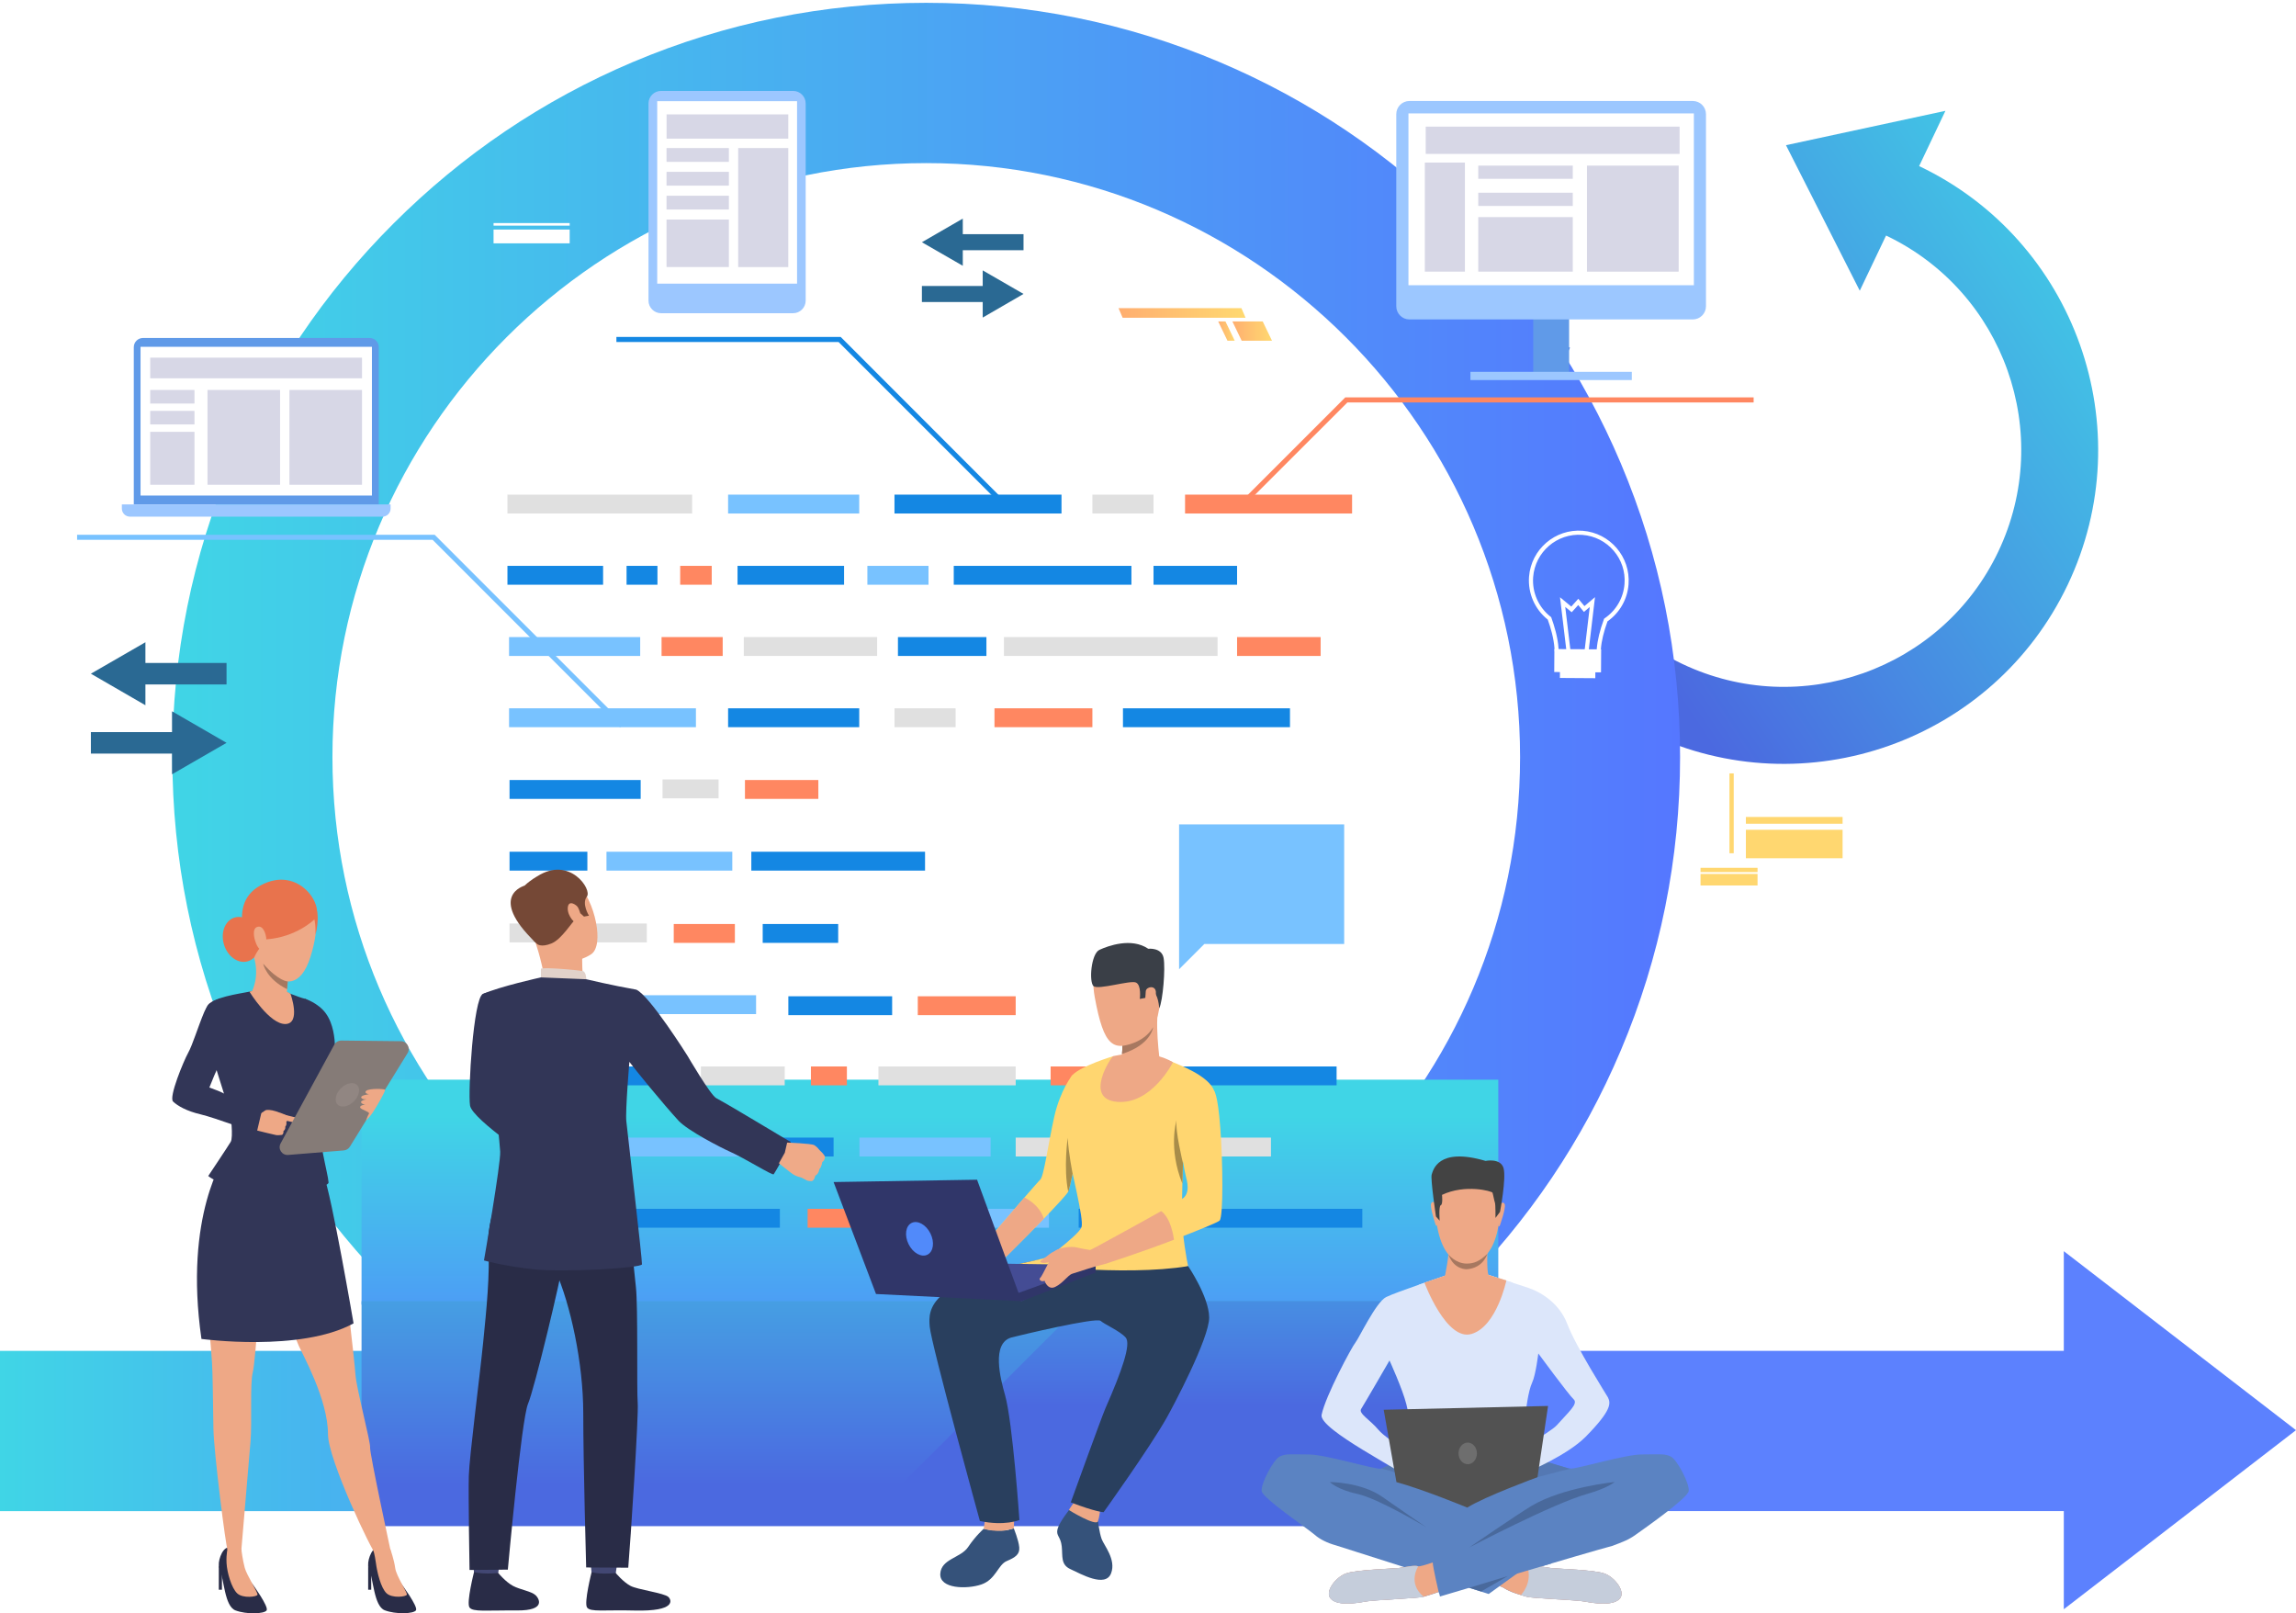 <?xml version="1.0" encoding="utf-8"?>
<!-- Generator: Adobe Illustrator 21.0.0, SVG Export Plug-In . SVG Version: 6.00 Build 0)  -->
<svg version="1.1" id="Layer_2" xmlns="http://www.w3.org/2000/svg" xmlns:xlink="http://www.w3.org/1999/xlink" x="0px" y="0px"
	 viewBox="0 0 2846.9 2000" style="enable-background:new 0 0 2846.9 2000;" xml:space="preserve">
<style type="text/css">
	.st0{fill:#5C81FE;}
	.st1{fill:url(#SVGID_1_);}
	.st2{filter:url(#Adobe_OpacityMaskFilter);}
	.st3{filter:url(#Adobe_OpacityMaskFilter_1_);}
	.st4{mask:url(#SVGID_2_);fill:url(#SVGID_3_);}
	.st5{fill:url(#SVGID_4_);}
	.st6{filter:url(#Adobe_OpacityMaskFilter_2_);}
	.st7{filter:url(#Adobe_OpacityMaskFilter_3_);}
	.st8{mask:url(#SVGID_5_);fill:url(#SVGID_6_);}
	.st9{fill:url(#SVGID_7_);}
	.st10{filter:url(#Adobe_OpacityMaskFilter_4_);}
	.st11{filter:url(#Adobe_OpacityMaskFilter_5_);}
	.st12{mask:url(#SVGID_8_);fill:url(#SVGID_9_);}
	.st13{fill:url(#SVGID_10_);}
	.st14{fill:#E0E0E0;}
	.st15{fill:#1487E3;}
	.st16{fill:#78C2FF;}
	.st17{fill:#FF8761;}
	.st18{fill:#323657;}
	.st19{fill:url(#SVGID_11_);}
	.st20{fill:url(#SVGID_12_);}
	.st21{fill:url(#SVGID_13_);}
	.st22{fill:#FFD770;}
	.st23{fill:#FFFFFF;}
	.st24{fill:url(#SVGID_14_);}
	.st25{fill:url(#SVGID_15_);}
	.st26{fill:#609AE8;}
	.st27{fill:#9CC7FF;}
	.st28{fill:#D7D7E6;}
	.st29{fill:#2A6993;}
	.st30{fill:#5B83C2;}
	.st31{fill:#5478B3;}
	.st32{fill:#EEA886;}
	.st33{fill:#C5CDDB;}
	.st34{fill:#E55353;}
	.st35{fill:#DCE6FA;}
	.st36{fill:#434343;}
	.st37{fill:#49699C;}
	.st38{fill:#525252;}
	.st39{fill:#6E6E6E;}
	.st40{fill:#A77860;}
	.st41{fill:#35527A;}
	.st42{fill:#FFD670;}
	.st43{fill:#293F5E;}
	.st44{fill:#3A3F47;}
	.st45{fill:#A88D4A;}
	.st46{fill:#444C94;}
	.st47{fill:#303669;}
	.st48{fill:#518AFA;}
	.st49{fill:#EAD8CF;}
	.st50{fill:#DA9B5B;}
	.st51{fill:#424773;}
	.st52{fill:#292C47;}
	.st53{fill:#754836;}
	.st54{fill:#E2D2CA;}
	.st55{fill:#EFAA88;}
	.st56{fill:#E8734D;}
	.st57{fill:#EEA987;}
	.st58{fill:#1D3B54;}
	.st59{fill:#857B77;}
	.st60{fill:#918682;}
</style>
<g>
	<polygon class="st0" points="2846.9,1773 2559,1551.1 2559,1674.7 2523.7,1674.7 2245.2,1674.7 603.8,1674.7 603.8,1873.3 
		2420.8,1873.3 2523.7,1873.3 2559,1873.3 2559,1995 	"/>
	<linearGradient id="SVGID_1_" gradientUnits="userSpaceOnUse" x1="2676.497" y1="280.951" x2="1994.693" y2="735.487">
		<stop  offset="0" style="stop-color:#40D5E6"/>
		<stop  offset="1" style="stop-color:#4B69E0"/>
	</linearGradient>
	<path class="st1" d="M2412.2,137.4L2214.5,180l91.5,180.4l32.6-68.4c146.4,69.7,208.8,245.5,139.1,391.9
		c-69.7,146.4-245.5,208.8-391.9,139.1c-146.4-69.7-208.8-245.5-139.1-391.9l-86.2-41c-92.3,193.9-9.7,426.8,184.2,519.1
		c193.9,92.3,426.8,9.7,519.1-184.2s9.7-426.8-184.2-519.1L2412.2,137.4z"/>
	<g>
		<defs>
			<filter id="Adobe_OpacityMaskFilter" filterUnits="userSpaceOnUse" x="213.6" y="3.5" width="1869.8" height="1869.8">
				<feFlood  style="flood-color:white;flood-opacity:1" result="back"/>
				<feBlend  in="SourceGraphic" in2="back" mode="normal"/>
			</filter>
		</defs>
		<mask maskUnits="userSpaceOnUse" x="213.6" y="3.5" width="1869.8" height="1869.8" id="SVGID_2_">
			<g class="st2">
				<defs>
					<filter id="Adobe_OpacityMaskFilter_1_" filterUnits="userSpaceOnUse" x="213.6" y="3.5" width="1869.8" height="1869.8">
						<feFlood  style="flood-color:white;flood-opacity:1" result="back"/>
						<feBlend  in="SourceGraphic" in2="back" mode="normal"/>
					</filter>
				</defs>
				<mask maskUnits="userSpaceOnUse" x="213.6" y="3.5" width="1869.8" height="1869.8" id="SVGID_2_">
					<g class="st3">
					</g>
				</mask>
				<linearGradient id="SVGID_3_" gradientUnits="userSpaceOnUse" x1="213.559" y1="938.437" x2="2083.38" y2="938.437">
					<stop  offset="0" style="stop-color:#000000"/>
					<stop  offset="1" style="stop-color:#FFFFFF"/>
				</linearGradient>
				<path class="st4" d="M1148.5,1873.3c-126.2,0-248.6-24.7-363.9-73.5c-111.3-47.1-211.3-114.5-297.1-200.3
					s-153.2-185.8-200.3-297.1c-48.8-115.3-73.5-237.8-73.5-363.9c0-126.2,24.7-248.6,73.5-363.9
					c47.1-111.3,114.5-211.3,200.3-297.1S673.2,124.1,784.5,77c115.3-48.8,237.8-73.5,363.9-73.5c126.2,0,248.6,24.7,363.9,73.5
					c111.3,47.1,211.3,114.5,297.1,200.3c85.8,85.8,153.2,185.8,200.3,297.1c48.8,115.3,73.5,237.8,73.5,363.9
					c0,126.2-24.7,248.6-73.5,363.9c-47.1,111.3-114.5,211.3-200.3,297.1c-85.8,85.8-185.8,153.2-297.1,200.3
					C1397.1,1848.6,1274.6,1873.3,1148.5,1873.3z M1148.5,202.2c-406,0-736.3,330.3-736.3,736.3c0,406,330.3,736.3,736.3,736.3
					c406,0,736.3-330.3,736.3-736.3C1884.7,532.5,1554.4,202.2,1148.5,202.2z"/>
			</g>
		</mask>
		<linearGradient id="SVGID_4_" gradientUnits="userSpaceOnUse" x1="213.559" y1="938.437" x2="2083.38" y2="938.437">
			<stop  offset="0" style="stop-color:#40D5E6"/>
			<stop  offset="1" style="stop-color:#5577FF"/>
		</linearGradient>
		<path class="st5" d="M1148.5,1873.3c-126.2,0-248.6-24.7-363.9-73.5c-111.3-47.1-211.3-114.5-297.1-200.3
			s-153.2-185.8-200.3-297.1c-48.8-115.3-73.5-237.8-73.5-363.9c0-126.2,24.7-248.6,73.5-363.9c47.1-111.3,114.5-211.3,200.3-297.1
			S673.2,124.1,784.5,77c115.3-48.8,237.8-73.5,363.9-73.5c126.2,0,248.6,24.7,363.9,73.5c111.3,47.1,211.3,114.5,297.1,200.3
			c85.8,85.8,153.2,185.8,200.3,297.1c48.8,115.3,73.5,237.8,73.5,363.9c0,126.2-24.7,248.6-73.5,363.9
			c-47.1,111.3-114.5,211.3-200.3,297.1c-85.8,85.8-185.8,153.2-297.1,200.3C1397.1,1848.6,1274.6,1873.3,1148.5,1873.3z
			 M1148.5,202.2c-406,0-736.3,330.3-736.3,736.3c0,406,330.3,736.3,736.3,736.3c406,0,736.3-330.3,736.3-736.3
			C1884.7,532.5,1554.4,202.2,1148.5,202.2z"/>
	</g>
	<defs>
		<filter id="Adobe_OpacityMaskFilter_2_" filterUnits="userSpaceOnUse" x="448.3" y="1338.5" width="1409.5" height="278.9">
			<feFlood  style="flood-color:white;flood-opacity:1" result="back"/>
			<feBlend  in="SourceGraphic" in2="back" mode="normal"/>
		</filter>
	</defs>
	<mask maskUnits="userSpaceOnUse" x="448.3" y="1338.5" width="1409.5" height="278.9" id="SVGID_5_">
		<g class="st6">
			<defs>
				<filter id="Adobe_OpacityMaskFilter_3_" filterUnits="userSpaceOnUse" x="448.3" y="1338.5" width="1409.5" height="278.9">
					<feFlood  style="flood-color:white;flood-opacity:1" result="back"/>
					<feBlend  in="SourceGraphic" in2="back" mode="normal"/>
				</filter>
			</defs>
			<mask maskUnits="userSpaceOnUse" x="448.3" y="1338.5" width="1409.5" height="278.9" id="SVGID_5_">
				<g class="st7">
				</g>
			</mask>
			<linearGradient id="SVGID_6_" gradientUnits="userSpaceOnUse" x1="1153.057" y1="1384.158" x2="1153.057" y2="1779.717">
				<stop  offset="0" style="stop-color:#000000"/>
				<stop  offset="1" style="stop-color:#FFFFFF"/>
			</linearGradient>
			<rect x="448.3" y="1338.5" class="st8" width="1409.5" height="278.9"/>
		</g>
	</mask>
	<linearGradient id="SVGID_7_" gradientUnits="userSpaceOnUse" x1="1153.057" y1="1384.158" x2="1153.057" y2="1779.717">
		<stop  offset="0" style="stop-color:#40D5E6"/>
		<stop  offset="1" style="stop-color:#5577FF"/>
	</linearGradient>
	<rect x="448.3" y="1338.5" class="st9" width="1409.5" height="278.9"/>
	<g>
		<defs>
			<filter id="Adobe_OpacityMaskFilter_4_" filterUnits="userSpaceOnUse" x="0" y="1674.7" width="1148.5" height="198.7">
				<feFlood  style="flood-color:white;flood-opacity:1" result="back"/>
				<feBlend  in="SourceGraphic" in2="back" mode="normal"/>
			</filter>
		</defs>
		<mask maskUnits="userSpaceOnUse" x="0" y="1674.7" width="1148.5" height="198.7" id="SVGID_8_">
			<g class="st10">
				<defs>
					<filter id="Adobe_OpacityMaskFilter_5_" filterUnits="userSpaceOnUse" x="0" y="1674.7" width="1148.5" height="198.7">
						<feFlood  style="flood-color:white;flood-opacity:1" result="back"/>
						<feBlend  in="SourceGraphic" in2="back" mode="normal"/>
					</filter>
				</defs>
				<mask maskUnits="userSpaceOnUse" x="0" y="1674.7" width="1148.5" height="198.7" id="SVGID_8_">
					<g class="st11">
					</g>
				</mask>
				<linearGradient id="SVGID_9_" gradientUnits="userSpaceOnUse" x1="0" y1="1774.016" x2="1148.47" y2="1774.016">
					<stop  offset="0" style="stop-color:#000000"/>
					<stop  offset="1" style="stop-color:#FFFFFF"/>
				</linearGradient>
				<rect y="1674.7" class="st12" width="1148.5" height="198.7"/>
			</g>
		</mask>
		<linearGradient id="SVGID_10_" gradientUnits="userSpaceOnUse" x1="0" y1="1774.016" x2="1148.47" y2="1774.016">
			<stop  offset="0" style="stop-color:#40D5E6"/>
			<stop  offset="1" style="stop-color:#5577FF"/>
		</linearGradient>
		<rect y="1674.7" class="st13" width="1148.5" height="198.7"/>
	</g>
	<g>
		<rect x="629.2" y="613.2" class="st14" width="229" height="23.4"/>
	</g>
	<g>
		<rect x="922.3" y="789.8" class="st14" width="165.3" height="23.4"/>
	</g>
	<g>
		<rect x="1113.4" y="789.8" class="st15" width="109.7" height="23.4"/>
	</g>
	<g>
		<rect x="1337.5" y="1498.6" class="st15" width="109.7" height="23.4"/>
	</g>
	<g>
		<rect x="631.8" y="1233.8" class="st15" width="109.7" height="23.4"/>
	</g>
	<g>
		<rect x="1244.8" y="789.8" class="st14" width="264.9" height="23.4"/>
	</g>
	<g>
		<rect x="631.8" y="1144.9" class="st14" width="170.2" height="23.4"/>
	</g>
	<g>
		<rect x="1089.2" y="1322.1" class="st14" width="170.2" height="23.4"/>
	</g>
	<g>
		<rect x="869.1" y="1322.1" class="st14" width="103.9" height="23.4"/>
	</g>
	<g>
		<rect x="631.8" y="1322.1" class="st15" width="205.9" height="23.4"/>
	</g>
	<g>
		<rect x="631.8" y="1410.3" class="st14" width="113.6" height="23.4"/>
	</g>
	<g>
		<rect x="902.8" y="613.2" class="st16" width="162.6" height="23.4"/>
	</g>
	<g>
		<rect x="902.8" y="878.1" class="st15" width="162.6" height="23.4"/>
	</g>
	<g>
		<rect x="821.5" y="966.3" class="st14" width="69.5" height="23.4"/>
	</g>
	<g>
		<rect x="752" y="1055.9" class="st16" width="156" height="23.4"/>
	</g>
	<g>
		<rect x="931.6" y="1055.9" class="st15" width="215.4" height="23.4"/>
	</g>
	<g>
		<rect x="631.8" y="967" class="st15" width="162.6" height="23.4"/>
	</g>
	<g>
		<rect x="631.8" y="1055.9" class="st15" width="96.5" height="23.4"/>
	</g>
	<g>
		<rect x="923.7" y="967" class="st17" width="91" height="23.4"/>
	</g>
	<g>
		<rect x="634.5" y="1498.6" class="st17" width="91" height="23.4"/>
	</g>
	<g>
		<rect x="631.2" y="789.8" class="st16" width="162.6" height="23.4"/>
	</g>
	<g>
		<rect x="774.9" y="1233.8" class="st16" width="162.6" height="23.4"/>
	</g>
	<g>
		<rect x="776.9" y="1410.3" class="st16" width="162.6" height="23.4"/>
	</g>
	<g>
		<rect x="1065.7" y="1410.3" class="st16" width="162.6" height="23.4"/>
	</g>
	<g>
		<rect x="631.2" y="878.1" class="st16" width="231.7" height="23.4"/>
	</g>
	<g>
		<rect x="1138" y="1498.6" class="st16" width="162.6" height="23.4"/>
	</g>
	<g>
		<rect x="1109.1" y="613.2" class="st15" width="207.1" height="23.4"/>
	</g>
	<g>
		<rect x="759.9" y="1498.6" class="st15" width="207.1" height="23.4"/>
	</g>
	<g>
		<rect x="1482.1" y="1498.6" class="st15" width="207.1" height="23.4"/>
	</g>
	<g>
		<rect x="1450.2" y="1322.1" class="st15" width="207.1" height="23.4"/>
	</g>
	<g>
		<rect x="1392.4" y="878.1" class="st15" width="207.1" height="23.4"/>
	</g>
	<g>
		<rect x="1005.5" y="1322.1" class="st17" width="44.6" height="23.4"/>
	</g>
	<g>
		<rect x="1469.4" y="613.2" class="st17" width="207.1" height="23.4"/>
	</g>
	<g>
		<rect x="1233.1" y="878.1" class="st17" width="121.4" height="23.4"/>
	</g>
	<g>
		<rect x="1138" y="1235.1" class="st17" width="121.4" height="23.4"/>
	</g>
	<g>
		<rect x="1354.5" y="613.2" class="st14" width="75.8" height="23.4"/>
	</g>
	<g>
		<rect x="1109.1" y="878.1" class="st14" width="75.8" height="23.4"/>
	</g>
	<g>
		<rect x="629.2" y="701.5" class="st15" width="118.6" height="23.4"/>
	</g>
	<g>
		<rect x="945.7" y="1145.5" class="st15" width="93.6" height="23.4"/>
	</g>
	<g>
		<rect x="776.9" y="701.5" class="st15" width="38.3" height="23.4"/>
	</g>
	<g>
		<rect x="1259.4" y="1410.3" class="st14" width="316.5" height="23.4"/>
	</g>
	<g>
		<rect x="843.4" y="701.5" class="st17" width="39.1" height="23.4"/>
	</g>
	<g>
		<rect x="1430.3" y="701.5" class="st15" width="103.6" height="23.4"/>
	</g>
	<g>
		<rect x="1533.9" y="789.8" class="st17" width="103.6" height="23.4"/>
	</g>
	<g>
		<rect x="1302.7" y="1322.1" class="st17" width="103.6" height="23.4"/>
	</g>
	<g>
		<rect x="1001.4" y="1498.6" class="st17" width="103.6" height="23.4"/>
	</g>
	<g>
		<rect x="1182.6" y="701.5" class="st15" width="220.3" height="23.4"/>
	</g>
	<g>
		<rect x="977.5" y="1235.1" class="st15" width="128.7" height="23.4"/>
	</g>
	<g>
		<rect x="969.2" y="1410.3" class="st15" width="64.4" height="23.4"/>
	</g>
	<g>
		<rect x="1075.5" y="701.5" class="st16" width="75.8" height="23.4"/>
	</g>
	<g>
		<rect x="820.3" y="789.8" class="st17" width="75.8" height="23.4"/>
	</g>
	<g>
		<rect x="835.4" y="1145.5" class="st17" width="75.8" height="23.4"/>
	</g>
	<g>
		<rect x="914.5" y="701.5" class="st15" width="132.1" height="23.4"/>
	</g>
	<g>
		<g>
			<g>
				<path class="st18" d="M600.2,1590.1c0,0-0.1,0-0.1,0C600.5,1590.3,600.6,1590.3,600.2,1590.1z"/>
			</g>
		</g>
	</g>
	<linearGradient id="SVGID_11_" gradientUnits="userSpaceOnUse" x1="1528.097" y1="410.424" x2="1577.248" y2="410.424">
		<stop  offset="0" style="stop-color:#FFAE70"/>
		<stop  offset="1" style="stop-color:#FFD970"/>
	</linearGradient>
	<polygon class="st19" points="1539.6,422.4 1577.2,422.4 1565.7,398.5 1528.1,398.5 	"/>
	<linearGradient id="SVGID_12_" gradientUnits="userSpaceOnUse" x1="1510.487" y1="410.424" x2="1530.973" y2="410.424">
		<stop  offset="0" style="stop-color:#FFAE70"/>
		<stop  offset="1" style="stop-color:#FFD970"/>
	</linearGradient>
	<polygon class="st20" points="1522,422.4 1531,422.4 1519.5,398.5 1510.5,398.5 	"/>
	<linearGradient id="SVGID_13_" gradientUnits="userSpaceOnUse" x1="1386.929" y1="387.944" x2="1544.37" y2="387.944">
		<stop  offset="0" style="stop-color:#FFAE70"/>
		<stop  offset="1" style="stop-color:#FFD970"/>
	</linearGradient>
	<polygon class="st21" points="1392,393.9 1544.4,393.9 1539.3,382 1386.9,382 	"/>
	
		<rect x="2164.9" y="1012.8" transform="matrix(-1 -1.224647e-16 1.224647e-16 -1 4449.599 2034.005)" class="st22" width="119.9" height="8.4"/>
	
		<rect x="2164.9" y="1028.6" transform="matrix(-1 -1.224647e-16 1.224647e-16 -1 4449.599 2092.593)" class="st22" width="119.9" height="35.3"/>
	
		<rect x="2108.6" y="1075.8" transform="matrix(-1 -1.224647e-16 1.224647e-16 -1 4287.855 2156.943)" class="st22" width="70.7" height="5.3"/>
	
		<rect x="2108.6" y="1083.4" transform="matrix(-1 -1.224647e-16 1.224647e-16 -1 4287.855 2181.135)" class="st22" width="70.7" height="14.3"/>
	
		<rect x="2144.4" y="958.9" transform="matrix(-1 -1.224647e-16 1.224647e-16 -1 4294.116 2016.682)" class="st22" width="5.3" height="99"/>
	
		<rect x="611.9" y="284.5" transform="matrix(-1 -1.224647e-16 1.224647e-16 -1 1318.274 586.168)" class="st23" width="94.4" height="17.1"/>
	
		<rect x="611.9" y="276.6" transform="matrix(-1 -1.224647e-16 1.224647e-16 -1 1318.274 556.322)" class="st23" width="94.4" height="3.2"/>
	<g>
		<polygon class="st17" points="1548,621.5 1670.7,498.9 2174.4,498.9 2174.4,492.6 1668.1,492.6 1543.6,617.1 		"/>
	</g>
	<linearGradient id="SVGID_14_" gradientUnits="userSpaceOnUse" x1="1153.057" y1="1380.751" x2="1153.057" y2="1841.257">
		<stop  offset="0" style="stop-color:#40D5E6"/>
		<stop  offset="1" style="stop-color:#4B69E0"/>
	</linearGradient>
	<rect x="448.3" y="1613.1" class="st24" width="1409.5" height="278.9"/>
	<g>
		<polygon class="st16" points="768.8,901.7 773.3,897.3 539,663 95.6,663 95.6,669.2 536.4,669.2 		"/>
	</g>
	<g>
		<polygon class="st15" points="1235.7,619.9 1240.1,615.5 1042.4,417.7 764.3,417.7 764.3,424 1039.8,424 		"/>
	</g>
	<linearGradient id="SVGID_15_" gradientUnits="userSpaceOnUse" x1="1463.479" y1="1363.707" x2="1463.479" y2="1743.326">
		<stop  offset="0" style="stop-color:#40D5E6"/>
		<stop  offset="1" style="stop-color:#4B69E0"/>
	</linearGradient>
	<polygon class="st25" points="1857.8,1891.9 1857.8,1613.1 1344.9,1613.1 1069.1,1888.8 	"/>
	<g>
		<g>
			<rect x="1901.1" y="331" class="st26" width="44.5" height="135.1"/>
		</g>
		<g>
			<path class="st27" d="M2099,396h-351.4c-9,0-16.3-7.3-16.3-16.3V141.5c0-9,7.3-16.3,16.3-16.3H2099c9,0,16.3,7.3,16.3,16.3v238.2
				C2115.3,388.7,2108,396,2099,396z"/>
		</g>
		<g>
			<rect x="1746.4" y="140.6" class="st23" width="353.9" height="213"/>
		</g>
		
			<rect x="1823.3" y="460.9" transform="matrix(-1 -1.224647e-16 1.224647e-16 -1 3846.653 932.068)" class="st27" width="200.1" height="10.2"/>
		
			<rect x="1967.8" y="205.2" transform="matrix(-1 -1.224647e-16 1.224647e-16 -1 4049.249 541.985)" class="st28" width="113.7" height="131.5"/>
		
			<rect x="1833" y="205.2" transform="matrix(-1 -1.224647e-16 1.224647e-16 -1 3783.158 426.886)" class="st28" width="117.2" height="16.4"/>
		
			<rect x="1833" y="238.9" transform="matrix(-1 -1.224647e-16 1.224647e-16 -1 3783.158 494.199)" class="st28" width="117.2" height="16.4"/>
		
			<rect x="1833" y="269.1" transform="matrix(-1 -1.224647e-16 1.224647e-16 -1 3783.158 605.86)" class="st28" width="117.2" height="67.6"/>
		
			<rect x="1766.7" y="201.5" transform="matrix(-1 -1.224647e-16 1.224647e-16 -1 3583.117 538.245)" class="st28" width="49.7" height="135.2"/>
		
			<rect x="1767.9" y="157" transform="matrix(-1 -1.224647e-16 1.224647e-16 -1 3850.506 347.796)" class="st28" width="314.8" height="33.8"/>
	</g>
	<g>
		<path class="st27" d="M819.7,388.3h163.7c8.6,0,15.6-7,15.6-15.6V128.3c0-8.6-7-15.6-15.6-15.6H819.7c-8.6,0-15.6,7-15.6,15.6
			v244.4C804.1,381.3,811.1,388.3,819.7,388.3z"/>
		
			<rect x="814.8" y="125.5" transform="matrix(-1 -1.224647e-16 1.224647e-16 -1 1803.098 477.135)" class="st23" width="173.4" height="226.2"/>
		
			<rect x="826.5" y="141.7" transform="matrix(-1 -1.224647e-16 1.224647e-16 -1 1803.92 313.596)" class="st28" width="150.9" height="30.1"/>
		
			<rect x="915.3" y="183.5" transform="matrix(-1 -1.224647e-16 1.224647e-16 -1 1892.718 514.63)" class="st28" width="62.1" height="147.6"/>
		
			<rect x="826.5" y="183.5" transform="matrix(-1 -1.224647e-16 1.224647e-16 -1 1730.265 384.143)" class="st28" width="77.3" height="17.1"/>
		
			<rect x="826.5" y="213.1" transform="matrix(-1 -1.224647e-16 1.224647e-16 -1 1730.265 443.236)" class="st28" width="77.3" height="17.1"/>
		
			<rect x="826.5" y="242.6" transform="matrix(-1 -1.224647e-16 1.224647e-16 -1 1730.265 502.33)" class="st28" width="77.3" height="17.1"/>
		
			<rect x="826.5" y="272.2" transform="matrix(-1 -1.224647e-16 1.224647e-16 -1 1730.265 603.269)" class="st28" width="77.3" height="58.9"/>
	</g>
	<g>
		<path class="st26" d="M165.8,625.3h303.9V430.4c0-6.3-5.1-11.4-11.4-11.4h-281c-6.3,0-11.4,5.1-11.4,11.4V625.3z"/>
		
			<rect x="174.3" y="429.9" transform="matrix(-1 -1.224647e-16 1.224647e-16 -1 635.464 1044.228)" class="st23" width="286.9" height="184.4"/>
		<path class="st27" d="M151.1,625.3h333.2v5.2c0,5.5-4.5,10-10,10H161.1c-5.5,0-10-4.5-10-10V625.3z"/>
		
			<rect x="186.3" y="443.3" transform="matrix(-1 -1.224647e-16 1.224647e-16 -1 635.168 912.282)" class="st28" width="262.6" height="25.6"/>
		
			<rect x="358.9" y="483.4" transform="matrix(-1 -1.224647e-16 1.224647e-16 -1 807.762 1084.35)" class="st28" width="90" height="117.5"/>
		
			<rect x="257.3" y="483.4" transform="matrix(-1 -1.224647e-16 1.224647e-16 -1 604.587 1084.35)" class="st28" width="90" height="117.5"/>
		
			<rect x="186.3" y="483.4" transform="matrix(-1 -1.224647e-16 1.224647e-16 -1 427.437 983.671)" class="st28" width="54.9" height="16.8"/>
		
			<rect x="186.3" y="509.4" transform="matrix(-1 -1.224647e-16 1.224647e-16 -1 427.437 1035.565)" class="st28" width="54.9" height="16.8"/>
		
			<rect x="186.3" y="535.3" transform="matrix(-1 -1.224647e-16 1.224647e-16 -1 427.437 1136.244)" class="st28" width="54.9" height="65.6"/>
	</g>
	<g>
		<polygon class="st29" points="280.9,920.9 213.3,881.8 213.3,907.6 112.7,907.6 112.7,934.2 213.3,934.2 213.3,959.9 		"/>
		<polygon class="st29" points="112.7,835.2 180.3,874.3 180.3,848.5 280.9,848.5 280.9,821.9 180.3,821.9 180.3,796.2 		"/>
	</g>
	<g>
		<polygon class="st29" points="1269.1,364.4 1218.5,335.2 1218.5,354.5 1143.1,354.5 1143.1,374.4 1218.5,374.4 1218.5,393.7 		"/>
		<polygon class="st29" points="1143.1,300.3 1193.8,329.5 1193.8,310.2 1269.1,310.2 1269.1,290.3 1193.8,290.3 1193.8,271 		"/>
	</g>
	<g>
		<g>
			<path class="st23" d="M1953.8,828.9c-6.7-0.5-13-3-17.8-7.2c-5.5-4.7-8.5-11-8.5-17.6c-0.9-13.1-5-26.7-8.4-36
				c-16.1-12.8-24.7-32.6-23.2-53.1c2.6-34,32.4-59.6,66.4-57c34,2.6,59.6,32.4,57,66.4c-1.4,18.5-10.9,35.2-26.1,45.9
				c-4.6,12.6-7.4,24.1-8.2,34.2c-0.2,13.6-13.1,24.6-28.9,24.5C1955.4,829,1954.6,829,1953.8,828.9z M1962,663.1
				c-31.3-2.4-58.6,21.1-61,52.4c-1.4,19,6.7,37.4,21.8,49.2l0.6,0.4l0.2,0.7c3.5,9.6,8,24.1,8.9,38.1l0,0.2
				c0,5.2,2.3,10.1,6.7,13.9c4.5,3.8,10.5,6,16.9,6c13.1,0.1,23.8-8.7,23.8-19.6v-0.1l0-0.1c0.9-10.8,3.9-23,8.8-36.4l0.3-0.8
				l0.7-0.5c14.3-9.8,23.3-25.3,24.6-42.6C2016.8,692.8,1993.3,665.4,1962,663.1z"/>
		</g>
		<g>
			<polygon class="st23" points="1942.4,807.8 1934.3,740.4 1948.3,752 1957,742.3 1964.6,751.4 1977.7,740.3 1969.7,807.8 
				1964.7,807.2 1971.2,752.5 1964,758.6 1956.9,750.1 1948.8,759 1940.8,752.4 1947.4,807.2 			"/>
		</g>
		<g>
			
				<rect x="1934.2" y="822.9" transform="matrix(1 6.710545e-03 -6.710545e-03 1 5.625 -13.108)" class="st23" width="43.9" height="17.7"/>
		</g>
		<g>
			
				<rect x="1927.2" y="804.8" transform="matrix(1 6.709597e-03 -6.709597e-03 1 5.539 -13.107)" class="st23" width="58" height="28.5"/>
		</g>
	</g>
	<g>
		<path class="st30" d="M2093.9,1848.4c-1.3,9-55.3,46.8-66,54.4c-8.5,6.1-16,8.9-28.9,13.7c0,0,0,0,0,0
			c-29.3,7.7-213.5,62.7-213.5,62.7c-0.5-1.9-0.7-3.5-1.8-5.6c-6.9,2.7-13.9,4.5-18.4,5.9c-6.9,2.1-61.3,3.9-72.4,6
			c-11.1,2.1-33.4,5.6-42.4-3c-9-8.6,5.6-27,18-31.7c12.4-4.7,57.8-6,66-6.9c8.1-0.9,18.9-3.9,24-2.1c1.6,0.5,8.8-1.6,17.9-4.7
			c-0.2-3.3-0.3-5.4-0.3-5.4l48.3-13.9l-9-85.6c0,0,21-79.3,105.1-18.8c0,0,18.7,5.5,25.2,7.2c0.5,0.1,1.2,0.1,2.2,0.1
			c12.8-1,67.9-17.6,87.8-17.6c21.4,0,28.3-1.3,36,2.6C2079.4,1809.4,2095.2,1839.4,2093.9,1848.4z"/>
		<path class="st30" d="M2007.8,1982.5c-9,8.6-31.3,5.1-42.4,3c-11.1-2.1-65.5-3.9-72.4-6c-6.9-2.1-19.7-5.1-28.7-11.1
			c-0.7-0.5-2.4-1.2-4.8-2.1c0,0,0,0,0,0l-13.6,9.8l-189.2-60.2c-11.3-3.1-20.3-7.8-26.3-13c-9.9-8.6-64.7-45.4-66-54.4
			c-1.3-9,14.6-39,22.3-42.8c7.7-3.9,14.6-2.6,36-2.6c21.4,0,83.5,19.3,90,17.6c2.9-0.8,9-3.9,14.7-7c6.9-3.8,13.3-7.6,13.3-7.6
			c92-41.1,102.3,26.1,102.3,26.1l-5.4,83c0,0,7.7,3.8,17.6,8.5l45.6,12.9l-6,4.3c2.6,0.8,4.4,1.2,5.1,1c5.1-1.7,15.9,1.3,24,2.1
			c8.1,0.9,53.6,2.1,66,6.9C2002.3,1955.5,2016.8,1973.9,2007.8,1982.5z"/>
		<path class="st31" d="M1727.4,1813.5c6.3,0.4,49.2,25.3,59.4,31.2c-15.5-8.1-74.1-24.2-74.1-24.2
			C1715.6,1819.7,1721.6,1816.6,1727.4,1813.5z"/>
		<path class="st31" d="M1947.8,1820.6c0,0-73.9,17.9-87.4,25.4c0.6-0.4,38.9-29.6,59-33.4c0,0,19.8,6.2,26.2,8
			C1946.1,1820.6,1946.9,1820.6,1947.8,1820.6C1947.8,1820.6,1947.8,1820.6,1947.8,1820.6z"/>
		<path class="st32" d="M2007.8,1982.5c-9,8.6-31.3,5.1-42.4,3c-11.1-2.1-65.5-3.9-72.4-6c-2-0.6-4.4-1.3-7.2-2.1c0,0,0,0,0,0
			c-6.8-2-15.1-4.8-21.5-9c-0.7-0.5-2.4-1.2-4.8-2.1l34.2-24.7l1-0.7c2.6,0.8,4.4,1.2,5.1,1c5.1-1.7,15.9,1.3,24,2.1
			c8.1,0.9,53.6,2.1,66,6.9C2002.3,1955.5,2016.8,1973.9,2007.8,1982.5z"/>
		<path class="st33" d="M2007.8,1982.5c-9,8.6-31.3,5.1-42.4,3c-11.1-2.1-65.5-3.9-72.4-6c-2-0.6-4.4-1.3-7.2-2.1c0,0,0,0,0,0
			c0,0,0,0,0,0s15-14.8,7.9-35.8l1-0.7c2.6,0.8,4.4,1.2,5.1,1c5.1-1.7,15.9,1.3,24,2.1c8.1,0.9,53.6,2.1,66,6.9
			C2002.3,1955.5,2016.8,1973.9,2007.8,1982.5z"/>
		<path class="st34" d="M1746.1,1832.4c0.1,0.2,0.1,0.4-0.1,0.5C1745.2,1833.6,1745.4,1833.3,1746.1,1832.4z"/>
		<path class="st35" d="M1993.7,1732.3c-0.7-1.4-39.7-62.8-50.3-90.8c-10.6-28-36-40.8-48-44.8c-4.3-1.4-11.9-3.9-19.9-6.5
			c-14.5-4.7-30.3-9.8-30.3-9.8h-50c0,0-17.3,5.8-35.7,12.2c0,0,0,0,0,0c-16.9,5.9-34.8,12.4-40.8,15.4c-12.6,6.3-33.7,51.1-38,56.3
			c-4.3,5.1-37.2,66.2-42,89.7c-3.7,18.2,104.5,71.6,107.5,78.5c3.4-3.8,19.2-18.9,19.2-18.9s-5-3.2-12.2-7.8
			c29,1.3,99.8-1.2,110-0.7c2,0.1,4.3,0,6.5-0.1c0,0,0,0,0,0c3.1,2.3,23.4,20.2,23.4,20.2s50-20.8,73-44
			C1998.7,1748.1,1997.3,1739.5,1993.7,1732.3z M1709.5,1772.9c-10.7-12.9-25.5-20.6-21.7-26.3c3.7-5.7,35.1-60,35.1-60
			s16.3,35.7,20.9,54.3c4.6,18.6,4.2,27.1,2.3,32.8c-1.7,5.2-3.1,8.7-4.7,24.1C1728.6,1789,1714.5,1778.8,1709.5,1772.9z
			 M1930.5,1766.7c-4.2,4.8-20.8,15.3-35.8,24c-1.1-10.4-2.9-26.7-3-32.5c-0.3-8.9,3.4-34.3,8-44c4.6-9.7,7.7-36.3,7.7-36.3
			s37.8,51.4,43.8,56.8C1957.3,1740.3,1944.7,1750.6,1930.5,1766.7z"/>
		<g>
			<path class="st32" d="M1826.1,1442.9c0,0,39.1,6.2,33.1,67.3c-6,61.2-40.5,56.1-42.8,56.1c-2.3-0.1-34.6,1.1-37.2-73.6
				C1779.4,1492.8,1778.3,1437.6,1826.1,1442.9z"/>
		</g>
		<g>
			<path class="st32" d="M1859.9,1493c0,0,4.3-4.6,5.9,0.1c1.6,4.6-5.8,25.3-6.1,26.2c0,0-0.8,1.8-1.8,0.8
				C1856.8,1519.1,1859.9,1493,1859.9,1493z"/>
		</g>
		<g>
			<path class="st32" d="M1780.4,1492.2c0,0-4.2-4.7-5.9-0.1c-1.7,4.6,5.3,25.4,5.6,26.4c0,0,0.7,1.8,1.8,0.8
				C1783,1518.4,1780.4,1492.2,1780.4,1492.2z"/>
		</g>
		<g>
			<path class="st36" d="M1859.9,1502.4l-5.6,7.5c0,0,0.2-16.4-0.7-19c-0.9-2.6-2.3-10.4-3-12.3c-0.8-1.9-33.6-11-62.6,2.7
				c0,0,1.3,11.8-1.5,12.8c-2.8,1-1.4,19.2-1.4,19.2l-4.6-5.2c0,0-7-47.1-5.3-52c1.7-4.9,7.3-34.4,66.8-16.9c0,0,18.5-3.9,22.3,8.9
				C1867.9,1461,1859.9,1502.4,1859.9,1502.4z"/>
		</g>
		<path class="st37" d="M1768.6,1893.4c0,0-59.8-35.9-86-41.5c-24.7-5.3-33.7-14.6-33.7-14.6s39.3,0,65.4,18.6
			C1732.1,1868.5,1768.6,1893.4,1768.6,1893.4z"/>
		<path class="st37" d="M1821.8,1918.4c0,0,104.1-54.6,146.6-66.5c24.3-6.8,33.7-14.6,33.7-14.6s-64.3,6.3-103.5,29.8
			C1879.9,1878.4,1821.8,1918.4,1821.8,1918.4z"/>
		<path class="st32" d="M1783.8,1973.5c-6.9,2.7-13.9,4.5-18.4,5.9c-6.9,2.1-61.3,3.9-72.4,6c-11.1,2.1-33.4,5.6-42.4-3
			c-9-8.6,5.6-27,18-31.7c12.4-4.7,57.8-6,66-6.9c8.1-0.9,18.9-3.9,24-2.1c1.6,0.5,8.8-1.6,17.9-4.7
			C1776.6,1942.5,1783.8,1973.5,1783.8,1973.5z"/>
		<path class="st30" d="M1821.8,1968.4l102.3-30.3l-20.2-6.2C1903.9,1931.9,1822.1,1961.5,1821.8,1968.4z"/>
		<polygon class="st37" points="1821.8,1968.4 1869.7,1953.8 1836.5,1973 		"/>
		<path class="st38" d="M1788.9,1846c-0.1-0.1-0.9-0.5-2.2-1.3C1787.6,1845.2,1788.3,1845.6,1788.9,1846z"/>
		<path class="st33" d="M1765.3,1979.5c-6.9,2.1-61.3,3.9-72.4,6c-11.1,2.1-33.4,5.6-42.4-3c-9-8.6,5.6-27,18-31.7
			c12.4-4.7,57.8-6,66-6.9c8.1-0.9,18.9-3.9,24-2.1C1758.5,1941.8,1744.7,1962.7,1765.3,1979.5z"/>
		<path class="st35" d="M1875.5,1590.1c0,0-16.4,72-55.4,72c-39,0-60.6-69.5-60.6-69.5s0,0,0,0c18.4-6.4,35.7-12.2,35.7-12.2h50
			C1845.2,1580.3,1861,1585.4,1875.5,1590.1z"/>
		<path class="st38" d="M1731.5,1837.4l-15.8-89.7l203.8-4.7l-13.1,88.3c0,0-65.1,23.8-87.1,37.7
			C1819.3,1868.9,1763.5,1846,1731.5,1837.4z"/>
		<ellipse class="st39" cx="1819.9" cy="1801.8" rx="11.4" ry="13.4"/>
		<path class="st32" d="M1845.7,1580.5c0-0.1,0-0.1-0.1-0.2c-2.4-5.4-1.2-32-1.2-32s-49.8-12.7-48.4-3c1.4,9.7-4.3,36.1-4.3,36.1
			l-25.5,8.7c0,0,27.2,73.1,58.5,63.6c31.3-9.4,43.1-66.3,43.1-66.3L1845.7,1580.5z"/>
		<path class="st40" d="M1796,1555.2c0,0,8.8,11.3,22.7,11.3c9.2,0,16.4-3.2,25.5-12.1c0,0-4.6,17.5-25.4,19.1
			C1818.8,1573.5,1802.8,1574.5,1796,1555.2z"/>
	</g>
	<g>
		<polygon class="st16" points="1666.7,1022 1462,1022 1462,1170.3 1462,1201.6 1493.3,1170.3 1666.7,1170.3 		"/>
	</g>
	<g>
		<g>
			<path class="st41" d="M1361,1882.9c0,0,2.1,17.4,5,25.1c2.8,7.7,18.2,25.4,11.7,42.4c-7,18.4-37.7,0.7-50.2-5
				c-12.5-5.6-9.7-15.8-11-28.3c-1.3-12.5-7.4-12.8-5.2-21.6c2.3-8.8,15.9-25.6,15.9-25.6L1361,1882.9z"/>
		</g>
		<g>
			<g>
				<path class="st32" d="M1333,1860.7c0,0-7.9,11-7.6,11.3c0.2,0.3,33.6,20.6,36,14c1.8-5.2,2.6-12.8,2.6-12.8L1333,1860.7z"/>
			</g>
		</g>
		<g>
			<path class="st41" d="M1219.8,1895.2c0,0-10.2,8.9-19.4,22.7c-9.2,13.7-33.5,14.5-34.5,33.2c-1,18.7,33,19.3,50.9,13.2
				c17.9-6.1,20.6-24.4,31.4-29c10.8-4.6,16.4-8.3,15.6-17.2c-0.8-8.9-6.8-23.4-6.8-23.4s-6.7,2.1-10.7,2.6
				C1242.4,1897.6,1229.1,1897.8,1219.8,1895.2z"/>
		</g>
		<g>
			<path class="st42" d="M1342.4,1387.3c0,0-6.9,40.8-12.4,67.7c0,0,0,0,0,0c-2.2,10.9-4.3,19.6-5.5,22.3
				c-1.6,3.4-14.5,17.2-30.2,33.5c-27.6,28.5-64.2,64.3-64.2,64.3l-14.3-27.1c0,0,32.4-38,54.4-63.4c10.2-11.7,18.1-20.8,19.6-22.1
				c4.6-4.1,9.9-44.6,17.4-78c7.5-33.4,22.5-51.8,22.5-51.8L1342.4,1387.3z"/>
		</g>
		<g>
			<path class="st32" d="M1294.3,1510.8c-27.6,28.5-64.2,64.3-64.2,64.3l-14.3-27.1c0,0,32.4-38,54.4-63.4
				C1277,1487.9,1289.4,1495.8,1294.3,1510.8z"/>
		</g>
		<g>
			<path class="st32" d="M1221.4,1882.7l-1.6,12.5c0,0,17.7,6.3,37.3-0.6l0.4-11.1L1221.4,1882.7z"/>
		</g>
		<g>
			<path class="st42" d="M1473.2,1569.6c1,3.6-187.9,0-187.9,0s52.3-38,55.7-48.2c3.4-10.2-13.3-71.1-15.5-91
				c-1.7-15.9-6.1-86.9,4.4-97.8c10.9-11.3,50.3-23.2,50.3-23.2l57.4,2.1c0,0,9.5,2,16.3,5.1c6.8,3.1,45.5,16.9,51.8,36.3
				c6.3,19.4-38.7,81.6-38.7,81.6s-0.1,2.8-0.2,7.4c0,0,0,0,0,0c-0.2,6.1-0.4,15.4-0.7,25.5c-0.3,13-0.6,27.4-0.6,37.9
				C1465.5,1530,1472.2,1565.9,1473.2,1569.6z"/>
		</g>
		<g>
			<path class="st43" d="M1473.2,1569.6c0,0,25.7,37.7,26.1,63.5s-45.6,112.1-52.6,124.4c-20.9,37.1-78.3,117.2-78.3,117.2
				s-9.9-0.3-40.7-12.2c0,0,38.2-105.8,43-116.7c20.5-46.6,32-79.6,25.1-87.6c-6.9-8-25.7-16-31.1-20.7
				c-5.4-4.7-100.3,17.9-110.2,20.5c-25.7,6.7-14,51.4-8.3,71.5c9.5,33.6,17.8,154.9,17.8,154.9s-18.3,7.8-49,1.2
				c0,0-60.3-219-62.2-240.8c-1.9-21.8-2.9-57.7,145.7-85L1473.2,1569.6z"/>
		</g>
		<g>
			<path class="st32" d="M1395.9,1184.6c0,0-49.9-11.2-38.5,51.5c11.4,62.7,23.4,67.7,53.5,54.7c30.1-13,27.4-53.2,28.9-72.9
				C1441.3,1198.2,1411.8,1185.3,1395.9,1184.6z"/>
		</g>
		<g>
			<path class="st32" d="M1382.7,1325.5c0,0,22.1,23.4,57,2.1c0,0-7.8-50.7-3.7-75.4c4.1-24.7-45.5,38.3-45.5,38.3
				c0.7,0.3,1.1,2.7,1.2,6.1c0.1,2.8-0.1,6.4-0.5,10.1C1390.1,1314.8,1387.6,1323.5,1382.7,1325.5z"/>
		</g>
		<g>
			<path class="st44" d="M1437.4,1250.1c0,0-1.3-19.8-8.5-20.4c-7.2-0.6-8.3,7.3-8.3,7.3l-7.3,1.4c0,0,2.3-17.3-4.9-20.4
				c-7.2-3-46.7,9.5-52.5,4.5c-5.8-5.1-3.1-40.2,7.4-45c10.5-4.8,39.4-15.6,60.5-1.3c0,0,16.5-1.9,19,11.4
				C1445.2,1201,1441.9,1240.2,1437.4,1250.1z"/>
		</g>
		<g>
			<path class="st40" d="M1391.1,1306.6c36-11.1,38.7-32.8,38.7-33.1c-11.9,20.4-38.2,23.1-38.2,23.1
				C1391.7,1299.4,1391.6,1302.9,1391.1,1306.6z"/>
		</g>
		<g>
			<path class="st32" d="M1454.4,1316.9c0,0-26.4,52.5-68.9,49.1c-42.6-3.4-7.3-56.1-5.3-56.6
				C1382.3,1308.9,1423.8,1298.5,1454.4,1316.9z"/>
		</g>
		<g>
			<path class="st42" d="M1263.7,1566.9c0,0,130.5,16.1,209.5,2.7l-151.1-18.9C1322.2,1550.7,1321.3,1554.6,1263.7,1566.9z"/>
		</g>
		<g>
			<path class="st32" d="M1361.3,1544.8l-9.7,4.9c0,0,2.2,15.4,7.5,20.1l10.9-2.8C1370,1567,1367.7,1550.1,1361.3,1544.8z"/>
		</g>
		<g>
			<path class="st42" d="M1512.3,1513.1c-1.9,2.2-27.6,12.6-56.6,23.7l0,0c-39.6,15.3-84.2,29.7-84.2,29.7l-10.2-21.8
				c0,0,46.8-25.4,78.4-43.2c14.9-8.4,26.5-15.1,28.1-16.7c5.1-4.8,6.4-12.6,2.7-26.1c-3.7-13.5-12.3-75.7-13.3-83
				c-1-7.3,2.4-26.6,20.6-27.6c18.1-1,27.4,4.2,27.4,4.2s4.6,1.9,7.9,45.9C1516.4,1442.2,1516.9,1507.8,1512.3,1513.1z"/>
		</g>
		<g>
			<path class="st45" d="M1466.8,1441.9C1466.8,1441.9,1466.8,1441.9,1466.8,1441.9c-0.2,6.1-0.4,15.4-0.7,25.5
				c-17.7-43.4-7.5-78.1-7.3-78.6C1456.9,1400.6,1466.6,1441.4,1466.8,1441.9z"/>
		</g>
		<g>
			<path class="st45" d="M1330,1455C1330,1455,1330,1455,1330,1455c-2.2,10.9-4.3,19.6-5.5,22.3c-6-29.3-0.6-66.8-0.6-66.8
				C1324.7,1428.5,1330,1455,1330,1455z"/>
		</g>
		<g>
			<path class="st32" d="M1455.7,1536.9L1455.7,1536.9c-39.6,15.3-85.7,30.1-85.7,30.1l-8.7-22.3c0,0,46.8-25.4,78.4-43.2
				C1439.7,1501.5,1451.2,1507.1,1455.7,1536.9z"/>
		</g>
		<g>
			<polygon class="st46" points="1358.5,1568.3 1173,1565.6 1266.7,1613.1 			"/>
		</g>
		<g>
			<polygon class="st47" points="1266.7,1613.1 1358.5,1577.6 1358.5,1568.3 1259.4,1604.1 			"/>
		</g>
		<g>
			<g>
				<path class="st32" d="M1353.7,1550c0,0-11.6-1.8-19.6-3.7c-6.2-1.4-21.6,0.5-25.5,4.5c-3.9,4-16.4,31.7-18.8,33.4
					c-2.4,1.7,1.2,5.6,5.4,3.6c0,0,3.8,12.1,13.2,7.6c9.4-4.5,15.8-14.4,20.7-16.2c4.9-1.7,33.6-10.6,33.6-10.6
					S1361.1,1547.1,1353.7,1550z"/>
			</g>
		</g>
		<g>
			<g>
				<path class="st32" d="M1311.4,1549.1c0,0-7.4,3.6-9.4,5.2c-1.9,1.6-9.8,7.5-11.7,8.9c-1.9,1.4,2.9,5.3,17-0.8
					C1321.3,1556.3,1311.4,1549.1,1311.4,1549.1z"/>
			</g>
		</g>
		<g>
			<polygon class="st47" points="1266.7,1613.1 1211.5,1462.5 1033.6,1465.4 1086.2,1604.2 			"/>
		</g>
		<g>
			
				<ellipse transform="matrix(0.894 -0.447 0.447 0.894 -566.553 672.757)" class="st48" cx="1141.1" cy="1535.9" rx="15.1" ry="22"/>
		</g>
		<g>
			<path class="st32" d="M1420.7,1228.7c0.7-5.5,11.6-7.6,12.5,0.7c0.9,8.3-5,22.9-9.1,21.4
				C1419.9,1249.4,1419.8,1236.3,1420.7,1228.7z"/>
		</g>
	</g>
	<g>
		<path class="st18" d="M630.3,1270.2c0,0-6.5,90.8,11.3,101.7c11.1,6.8,55.5,29.8,54.1,34.1c-1.3,4.3-25,38.3-25,38.3
			s-85.2-56.1-87.9-73.8c-2.7-17.3,4.2-133,15.9-138.3c8.8-4,13.4-0.7,24.4,7.5C638.6,1251.2,630.3,1270.2,630.3,1270.2z"/>
		<g>
			<g>
				<path class="st49" d="M785.5,1296.1l7.5-2.8c0,0-9.4-22-13.4-21.4c-4.7,0.6-10.6,2.2-10.6,2.2L785.5,1296.1z"/>
			</g>
		</g>
		<g>
			<g>
				<path class="st50" d="M787.2,1299.9c-1-0.7-16-29.5-16-29.5l-32,4.4l17.3,34.1L787.2,1299.9z"/>
			</g>
		</g>
		<g>
			<g>
				<path class="st51" d="M620.4,1931.3c0,0-2.6,18.4-3,21.1c-0.3,2.8-29.5-1.6-29.5-1.6l-2.4-21.9
					C585.6,1928.9,616.8,1928.7,620.4,1931.3z"/>
			</g>
		</g>
		<g>
			<g>
				<path class="st52" d="M617.8,1950.1c0,0,9.2,11.1,18.2,15.9c8.9,4.8,23,6.7,28.2,11.7c3.8,3.6,13.9,19.1-23.2,18.8
					c-37.1-0.3-54.9,2.2-58.9-3.8c-4-6,5.7-43.9,5.7-43.9S596.6,1952,617.8,1950.1z"/>
			</g>
		</g>
		<g>
			<g>
				<path class="st51" d="M766.2,1931.3c0,0-2.6,18.4-3,21.1c-0.3,2.8-29.5-1.6-29.5-1.6l-2.4-21.9
					C731.4,1928.9,762.6,1928.7,766.2,1931.3z"/>
			</g>
		</g>
		<g>
			<g>
				<path class="st52" d="M763.5,1950.1c0,0,9.2,11.1,18.2,15.9c8.9,4.8,41.8,8.8,47.1,13.8c3.8,3.6,10.1,18.1-42,16.8
					c-37.1-1-54.9,2.2-58.9-3.8c-4-6,5.7-43.9,5.7-43.9S741.8,1952.2,763.5,1950.1z"/>
			</g>
		</g>
		<g>
			<g>
				<path class="st52" d="M630.9,1459c0,0-27.4,43.5-25.3,82.8c2,39.3-2.4,81.3-6.5,122.4c-4.6,45.8-17.1,141-17.8,165.5
					c-0.7,24.5,0.9,116.6,0.9,116.6l47.5-0.4c0,0,16.8-186.1,25-205.5c8.2-19.3,41.7-159.2,43.1-174.6
					C699,1550.3,630.9,1459,630.9,1459z"/>
			</g>
		</g>
		<g>
			<g>
				<path class="st52" d="M775,1464.9c0,0,10.8,106.9,13.5,130.9c2.7,24.1,0.9,128.3,2.2,143.3c1.4,15-9.1,174.1-11.7,204.4
					l-52.2-0.3c0,0-3.6-128.6-3.6-191.2s-16-135.3-34.4-176.5c-18.4-41.2-60.4-42.2-71.7-118.7
					C617.1,1456.7,759.7,1440.6,775,1464.9z"/>
			</g>
		</g>
		<g>
			<g>
				<path class="st32" d="M659.8,1092.3c0,0,32.6-21.8,55.5,1.6c22.9,23.3,34.2,78.2,17.7,89.1c-16.4,10.9-44.3,13.8-57.6-1
					c-13.2-14.9-27.4-37.5-30.9-54.1C641.1,1111.4,651.5,1099.3,659.8,1092.3z"/>
			</g>
		</g>
		<g>
			<g>
				<path class="st32" d="M721.9,1186.7c0,0-0.4,22.9,2.1,27.8c2.5,4.9-47.6,5-47.6,5s-4.1-26.6-11.8-49
					C656.9,1148.1,721.9,1186.7,721.9,1186.7z"/>
			</g>
		</g>
		<g>
			<g>
				<path class="st53" d="M665.9,1170.2c0,0,4.7,4.8,17.9-0.6c13.2-5.4,25.7-27.6,31-31c5.3-3.4,4.5-6.7,4.5-6.7l4.8,4.4l6.2-1.1
					c0,0-9.4-15-2.6-23.7c6.8-8.6-21.2-50.9-61.6-25.1c0,0-31.7,17.3-25.9,36.3C646,1141.6,656.1,1162.4,665.9,1170.2z"/>
			</g>
		</g>
		<g>
			<g>
				<path class="st54" d="M727,1214c0,0-0.2-9.3-4.4-10.2c-4.2-0.9-46.7-5-51.9-2.9v10.9C670.7,1211.7,680.7,1217.8,727,1214z"/>
			</g>
		</g>
		<g>
			<g>
				<path class="st32" d="M716.7,1125c-1.5-3-11.9-10.3-12.7,0.3c-0.8,10.6,10.2,22.1,14.3,19.9C722.5,1143,720.6,1132.7,716.7,1125
					z"/>
			</g>
		</g>
		<g>
			<g>
				<path class="st18" d="M895.6,1324.3C895.5,1324.2,895.5,1324.2,895.6,1324.3C895.8,1324.4,895.8,1324.4,895.6,1324.3z"/>
			</g>
		</g>
		<g>
			<g>
				<path class="st18" d="M789,1226.9c-30.2-5.3-62-12.9-62-12.9l-56.3-2.3c0,0-51.7,11.4-72,20.6c-1.9,0.9-1.9,46.1-7.2,57.9
					l16.9,35.6c0,0,9.7,70.5,11.8,101.8c0.9,14.4-20.1,135-20.1,135s22.5,6.6,60.9,10.9c38.4,4.2,134.4-1.5,135-6.1
					c0.6-4.5-18.6-169-19.4-177.5c-1.3-13.1,3.8-73.5,3.8-73.5c7.2,9.7,41.7,52,60.9,72.9c11.3,12.3,52.9,33.6,62.6,37.9
					c20.9,9.3,54.3,30.7,55.5,28.5c1-1.3,23.4-39.3,20.8-40.2c-2.3-0.8-72.2-43.5-92.1-54.1c-7.3-3.9-35.7-52.6-35.7-52.6
					S805.7,1234.4,789,1226.9z"/>
			</g>
		</g>
		<g>
			<g>
				<path class="st53" d="M650.4,1098c0,0-46.6,12.5,13.6,70.4L650.4,1098z"/>
			</g>
		</g>
		<path class="st55" d="M1006.6,1464.2c0,0-4.1,0.1-5.9-0.7c0,0-3.2-1.8-5.5-2.9c-0.7-0.4-1.4-0.6-1.8-0.8
			c-1.9-0.6-6.1-1.4-10.2-4.1c-4-2.7-17.4-13.6-17.4-13.6l7.3-13l2.9-12.6c0,0,29.5,1,33.5,3.1c0.4,0.2,0.8,0.4,1.1,0.7
			c3.3,2.1,4.8,5,6.4,6.3c0.6,0.5,6,5.6,5.9,7.8c-0.2,3.1-1.6,5.2-3.4,6.2c0,0-0.6,6.1-3.6,8.9c0,0-0.4,5.6-5.1,8.1
			C1010.9,1457.7,1009.9,1463.3,1006.6,1464.2z"/>
	</g>
	<g>
		
			<ellipse transform="matrix(0.957 -0.292 0.292 0.957 -326.737 137.896)" class="st56" cx="298.8" cy="1164" rx="22.3" ry="28.3"/>
		<path class="st18" d="M377.8,1238c0,0,16.7,5.2,26.2,18.3c9.5,13.1,11,31.3,11.4,40.7c0.4,9.3,3,45.4,3,45.4l-28.2,7.9L377.8,1238
			z"/>
		<g>
			<path class="st52" d="M497.5,1963.3c0,0,21.2,28.5,18.3,33c-2.9,4.5-25.2,5.2-38.7,0c-13.6-5.2-13.9-38.6-20-52.9
				c-2.6-6,2.9-23.8,10.7-25c7.7-1.3,16.1,2.5,16.1,2.5S475.8,1941.1,497.5,1963.3z"/>
		</g>
		<g>
			<g>
				<path class="st32" d="M484,1920.6c0,0,4.5,12.1,6.1,23.7c1.4,9.6,15.1,30,14.4,32.6c-0.6,2.6-18.1,4.9-25.2-1.7
					c-7.1-6.7-11.7-26-13.2-37.6c-1.5-10.8-3.3-16.1-3.3-16.1S477.2,1913.5,484,1920.6z"/>
			</g>
		</g>
		<g>
			<path class="st52" d="M313.1,1963.8c0,0,20.4,28,17.5,32.6c-2.9,4.5-25.2,5.2-38.7,0c-13.6-5.2-13.9-38.6-20-52.9
				c-2.6-6,2.9-23.8,10.7-25c7.7-1.3,16.8,2.8,16.8,2.8S291.4,1941.6,313.1,1963.8z"/>
		</g>
		<g>
			<g>
				<path class="st32" d="M299.3,1921.1c0,0,1.6,13.2,4.2,22.6c2.6,9.4,16.5,30.7,15.8,33.3c-0.6,2.6-18.1,4.9-25.2-1.7
					c-7.1-6.7-12.6-25.9-13.2-37.6c-0.6-11.7,1.6-19.3,1.6-19.3S292.6,1914,299.3,1921.1z"/>
			</g>
		</g>
		<g>
			<g>
				<path class="st32" d="M401.4,1456.9c0,0,18.2,84.6,22.3,105.8c4.2,21.3,15.9,124.4,17.1,141.9c1.3,17.5,19,83.6,18.1,89.9
					c-0.8,6.3,26.3,132,26.3,132s-9.3,7.4-19,0.7c-5-3.5-59.5-117.8-59.5-149.1c0-43.3-32-99.8-36.1-109.4
					c-38.4-89.9-30.8-117.4-35.8-123.3c-5-5.8-5.4,3.6-8.4,16.5c-2.9,12.9-9.2,124.8-12.9,139c-3.8,14.2-0.8,62.2-2.9,86.4
					c-2.1,24.2-11.3,133.7-11.3,133.7s-7.1,11.1-17.1,0.3c-2.1-2.3-17.2-122-17.6-150.8c-0.4-28.8-0.9-68.5-1.7-81
					c-7.7-119.4-26.7-136.4,3.2-220.9C322.3,1310.6,401.4,1456.9,401.4,1456.9z"/>
			</g>
		</g>
		<g>
			<path class="st18" d="M279.3,1433.3c0,0-51.8,72.5-29.5,226.6c0,0,122.8,16.7,188.6-19.3c0,0-27.2-158.9-37.1-183.7
				C391.5,1432.2,279.3,1433.3,279.3,1433.3z"/>
		</g>
		<g>
			<polygon class="st52" points="456.5,1940.9 456.5,1970.8 460.3,1970.8 460.3,1947.7 			"/>
		</g>
		<g>
			<polygon class="st52" points="271.3,1940.9 271.3,1970.8 275.2,1970.8 275.2,1947.7 			"/>
		</g>
		<g>
			<path class="st18" d="M348.8,1227.4c0,0,22.4,9.3,29,10.7c6.6,1.3,29,34.4,33.5,46.6c4.5,12.2,0,30.5-9.3,51.9
				c-9.3,21.5-0.5,28.6-4.8,50.1c-4.2,21.5,9.4,67.2,10.2,79.1c0.8,11.9-124.6,13.9-149.2-7.9c0,0,24.8-37.1,27.9-42.4
				c3.2-5.3,0.5-34.2-2.4-41.6c-2.9-7.4-22.3-70.5-22.3-70.5s-15.9-48.5-1.5-59.6c12.5-9.7,46.4-13.1,52.5-15.2
				C318.6,1226.4,336.4,1225.5,348.8,1227.4z"/>
		</g>
		<g>
			<path class="st32" d="M357.9,1205.3c0,0-0.5,4.8-1.1,11.4c-0.3,2.9-0.6,6.2-0.8,9.6c-0.8,9.6-1.4,20.1-1,25.4
				c0,0-19.8,19.9-42.4-23.2c0,0,9.5-17.7,2.3-41.9C307.7,1162.4,357.9,1205.3,357.9,1205.3z"/>
		</g>
		<polygon class="st32" points="407.8,1365.2 411.1,1373.3 404,1368.2 		"/>
		<g>
			<g>
				<g>
					<path class="st57" d="M364.7,1095.4c0,0,44.4,14,20.3,90.7c-24.1,76.7-84.8-8.9-78.5-55.6
						C312.9,1083.7,364.7,1095.4,364.7,1095.4z"/>
				</g>
			</g>
		</g>
		<g>
			<g>
				<g>
					<path class="st56" d="M389.5,1140.1c0,0-22.1,21.7-59,24.4c0,0-14.2,16.7-15.3,23.2c0,0-38.7-64.6,7.6-89.9
						C371.7,1071,404.4,1126.3,389.5,1140.1z"/>
				</g>
			</g>
		</g>
		<g>
			<g>
				<g>
					<path class="st57" d="M330.2,1164.1c-0.3-5.6-3.7-18.3-12-14.7c-8.3,3.6,0.5,29.4,6,27.8
						C324.2,1177.2,330.9,1177.3,330.2,1164.1z"/>
				</g>
			</g>
		</g>
		<path class="st40" d="M356.8,1216.7c-0.3,2.9-0.6,6.2-0.8,9.6h0c-25.7-12.7-29.6-31-29.7-31.6
			C345.8,1216.8,356.8,1216.7,356.8,1216.7z"/>
		<path class="st58" d="M413.7,1296.5c0,0,1.2,27-4.8,42.5l-5.6-2.9C403.3,1336.1,413.5,1309,413.7,1296.5z"/>
		<g>
			<g>
				<path class="st32" d="M317.2,1384.3c0,0,10.3-6.8,11.9-7.8c1.6-1,7.2-0.7,13,1.2c5.6,1.8,11.9,4.2,13.7,5.2
					c0.9,0.5,1.8,0.7,1.4,3.3c-0.4,2.6-2.2,4.7-2.2,4.7s1,3.5-1.3,5.8c0,0,0.8,3.3-2.3,5.5c0,0,0.7,3.3-1.7,4.7c0,0-5.2,0.7-7.2,0.3
					c-2.8-0.6-17.5-4-27.8-6.7C314.6,1400.5,310.4,1397.9,317.2,1384.3z"/>
			</g>
		</g>
		<g>
			<path class="st32" d="M352.6,1382c0,0,26.6,5.8,26.3,7.9c-0.5,3-7.1,4.1-27.2-1.5C332,1383,352.6,1382,352.6,1382z"/>
		</g>
		<path class="st18" d="M287.1,1239.3c-6-3.7-26.2-3.2-34,15.6c-7.9,18.9-14.3,40.4-19.8,50.3c-5.5,9.9-24.3,55-18.7,60.4
			c5.6,5.4,17,11.9,34.2,15.9c17.8,4.2,69.3,23.4,69.3,23.4l6.6-27.9c0,0-22.7-10.8-35.7-16.1c-11.6-4.7-10.2-5.9-29.4-12.7
			c0,0,11-28.1,16-35.6C280.5,1305.2,314.2,1255.7,287.1,1239.3z"/>
		<g>
			<path class="st59" d="M357.3,1431.8l69-5.6c3.1-0.3,5.9-2,7.5-4.6l71.5-115.9c4-6.5-0.6-14.8-8.2-14.9l-73.9-0.8
				c-3.6,0-7,1.9-8.7,5.1l-66.5,122.3C344.2,1424.2,349.5,1432.4,357.3,1431.8z"/>
		</g>
		<g>
			<g>
				<path class="st32" d="M453.8,1389.2c0,0,4.3-4,8.2-9.7c3.9-5.6,16.5-27.2,15.4-28.5c-1.2-1.4-19.9-1.8-23.3,1.3
					c-3.4,3.1,3.3,4.3,3.3,4.3s-10.3,1.1-9.5,4c0.7,2.9,6.9,2.1,6.9,2.1s-8.3,1.6-7,4.1s5.2,2.5,5.2,2.5s-7.3,0.9-6.4,3.7
					c0.9,2.8,12.5,5.4,10.9,7.7C456,1382.9,453.8,1389.2,453.8,1389.2z"/>
			</g>
		</g>
		<path class="st32" d="M309.3,1229.4c0,0,24.9,40.5,44.6,40.1c19.7-0.5,6.3-37.5,6.3-37.5S345,1219.8,309.3,1229.4z"/>
		
			<ellipse transform="matrix(0.707 -0.707 0.707 0.707 -833.593 702.256)" class="st60" cx="430.9" cy="1357.4" rx="17.1" ry="11.4"/>
		<path class="st56" d="M393.1,1129.5c0,0,2.8,10.6-1.9,29.3c0,0,0.7-17.5-2.9-22.3C384.6,1131.7,393.1,1129.5,393.1,1129.5z"/>
	</g>
</g>
</svg>
